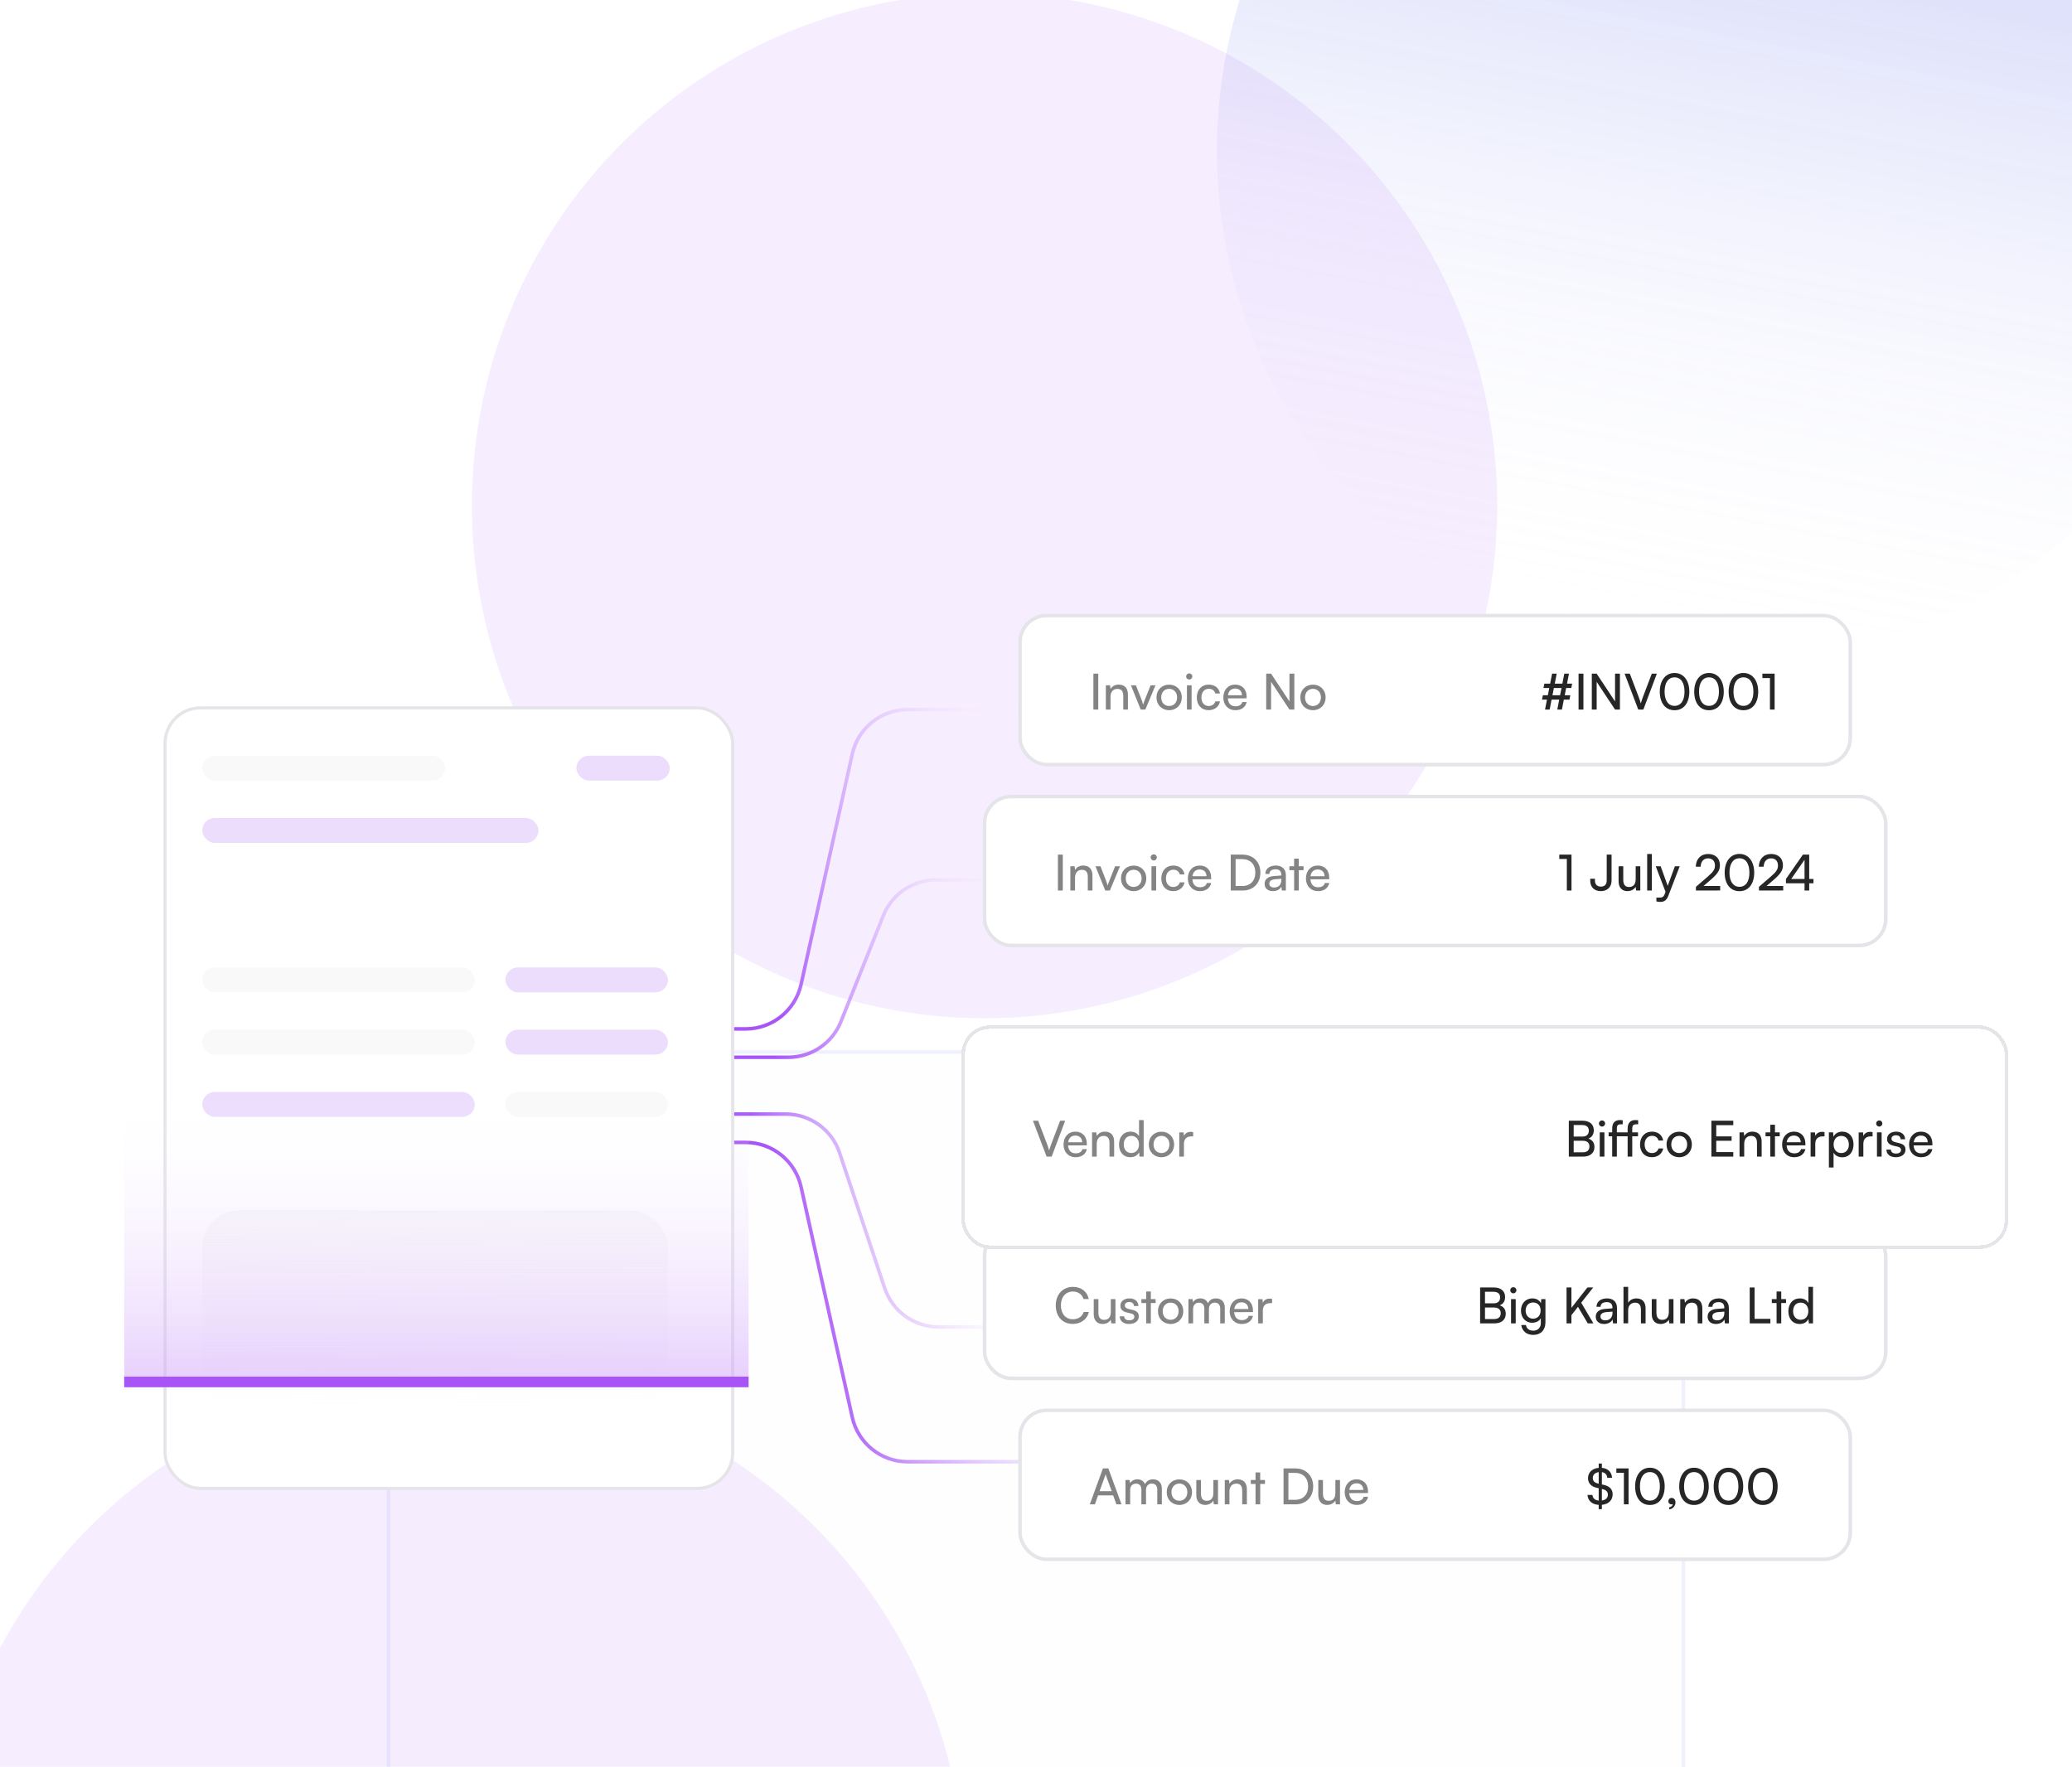 <svg width="584" height="498" viewBox="0 0 584 498" fill="none" xmlns="http://www.w3.org/2000/svg">
<g opacity="0.1" filter="url(#filter0_f_4494_13031)">
<circle cx="127.5" cy="532.5" r="144.5" fill="#A855F7"/>
</g>
<g opacity="0.2" filter="url(#filter1_f_4494_13031)">
<circle cx="487.5" cy="42.5" r="144.5" fill="url(#paint0_linear_4494_13031)"/>
</g>
<g opacity="0.1" filter="url(#filter2_f_4494_13031)">
<circle cx="277.5" cy="142.5" r="144.5" fill="#A855F7"/>
</g>
<rect opacity="0.1" x="109.5" y="296.5" width="365" height="400" rx="9.5" fill="#6270EA" fill-opacity="0.05" stroke="#6270EA"/>
<path d="M343 200H255.835C248.336 200 241.843 205.209 240.216 212.529L225.784 277.471C224.157 284.792 217.664 290 210.165 290H183" stroke="url(#paint1_linear_4494_13031)"/>
<path d="M333 248H263.833C257.29 248 251.407 251.983 248.977 258.058L237.023 287.942C234.593 294.017 228.71 298 222.167 298H183" stroke="url(#paint2_linear_4494_13031)"/>
<path d="M343 306H183" stroke="url(#paint3_linear_4494_13031)"/>
<path d="M313 374H264.532C257.645 374 251.531 369.593 249.353 363.06L236.647 324.94C234.469 318.407 228.355 314 221.468 314H183" stroke="url(#paint4_linear_4494_13031)"/>
<path d="M343 412H255.835C248.336 412 241.843 406.791 240.216 399.471L225.784 334.529C224.157 327.208 217.664 322 210.165 322H183" stroke="url(#paint5_linear_4494_13031)"/>
<g filter="url(#filter3_d_4494_13031)">
<rect x="43" y="196" width="160" height="220" rx="10" fill="white"/>
<rect x="43" y="196" width="160" height="220" rx="10" stroke="#E4E4E9" stroke-width="0.878"/>
</g>
<rect opacity="0.2" x="57" y="213" width="68.447" height="7.02" rx="3.51" fill="#E4E4E9"/>
<rect opacity="0.2" x="57" y="272.672" width="76.815" height="7.02" rx="3.51" fill="#E4E4E9"/>
<rect opacity="0.2" x="142.449" y="272.673" width="45.815" height="7.02" rx="3.51" fill="#A855F7"/>
<rect opacity="0.2" x="57" y="230.551" width="94.773" height="7.02" rx="3.51" fill="#A855F7"/>
<rect opacity="0.2" x="162.449" y="213" width="26.326" height="7.02" rx="3.51" fill="#A855F7"/>
<rect opacity="0.2" x="57" y="290.224" width="76.815" height="7.02" rx="3.51" fill="#E4E4E9"/>
<rect opacity="0.2" x="142.449" y="290.223" width="45.815" height="7.02" rx="3.51" fill="#A855F7"/>
<rect opacity="0.2" x="57" y="307.774" width="76.815" height="7.02" rx="3.51" fill="#A855F7"/>
<rect opacity="0.2" x="142.449" y="307.773" width="45.815" height="7.02" rx="3.51" fill="#E4E4E9"/>
<rect opacity="0.4" x="57" y="341.12" width="131.282" height="57.223" rx="10.53" fill="url(#paint6_linear_4494_13031)"/>
<rect x="35" y="388" width="176" height="3" fill="#A855F7"/>
<rect width="176" height="80" transform="matrix(1 0 0 -1 35 388)" fill="url(#paint7_linear_4494_13031)"/>
<rect x="287.5" y="397.5" width="234" height="42" rx="7.5" fill="white"/>
<rect x="287.5" y="397.5" width="234" height="42" rx="7.5" stroke="#E4E4E9"/>
<path d="M308.596 424H307.168L310.864 413.878H312.39L316.1 424H314.658L313.748 421.48H309.492L308.596 424ZM311.452 416.062L309.912 420.29H313.342L311.788 416.062C311.718 415.866 311.648 415.628 311.62 415.474C311.592 415.614 311.522 415.852 311.452 416.062ZM318.538 424H317.222V417.154H318.398L318.524 418.05C318.874 417.406 319.602 416.958 320.568 416.958C321.632 416.958 322.388 417.49 322.738 418.344C323.06 417.49 323.886 416.958 324.95 416.958C326.518 416.958 327.47 417.938 327.47 419.52V424H326.182V419.842C326.182 418.764 325.58 418.148 324.656 418.148C323.662 418.148 323.004 418.848 323.004 419.94V424H321.702V419.828C321.702 418.75 321.114 418.162 320.19 418.162C319.196 418.162 318.538 418.848 318.538 419.94V424ZM328.846 420.57C328.846 418.456 330.358 416.972 332.416 416.972C334.46 416.972 335.972 418.456 335.972 420.57C335.972 422.684 334.46 424.168 332.416 424.168C330.358 424.168 328.846 422.684 328.846 420.57ZM330.176 420.57C330.176 421.998 331.086 422.992 332.416 422.992C333.732 422.992 334.656 421.998 334.656 420.57C334.656 419.142 333.732 418.148 332.416 418.148C331.086 418.148 330.176 419.142 330.176 420.57ZM341.997 417.154H343.299V424H342.123L341.983 422.964C341.591 423.678 340.681 424.168 339.673 424.168C338.077 424.168 337.181 423.09 337.181 421.41V417.154H338.497V420.976C338.497 422.446 339.127 423.006 340.135 423.006C341.339 423.006 341.997 422.236 341.997 420.766V417.154ZM346.524 424H345.208V417.154H346.398L346.538 418.204C346.972 417.42 347.84 416.958 348.806 416.958C350.612 416.958 351.438 418.064 351.438 419.814V424H350.122V420.108C350.122 418.722 349.478 418.162 348.47 418.162C347.238 418.162 346.524 419.044 346.524 420.374V424ZM355.193 424H353.877V418.26H352.533V417.154H353.877V415.012H355.193V417.154H356.537V418.26H355.193V424ZM365.116 424H361.77V413.878H365.06C368.084 413.878 370.128 415.922 370.128 418.946C370.128 421.956 368.112 424 365.116 424ZM364.962 415.138H363.142V422.726H365.018C367.272 422.726 368.7 421.27 368.7 418.946C368.7 416.594 367.272 415.138 364.962 415.138ZM376.381 417.154H377.683V424H376.507L376.367 422.964C375.975 423.678 375.065 424.168 374.057 424.168C372.461 424.168 371.565 423.09 371.565 421.41V417.154H372.881V420.976C372.881 422.446 373.511 423.006 374.519 423.006C375.723 423.006 376.381 422.236 376.381 420.766V417.154ZM382.41 424.168C380.394 424.168 379.008 422.712 379.008 420.584C379.008 418.442 380.366 416.958 382.354 416.958C384.3 416.958 385.574 418.302 385.574 420.332V420.822L380.282 420.836C380.38 422.278 381.136 423.076 382.438 423.076C383.46 423.076 384.132 422.656 384.356 421.872H385.588C385.252 423.342 384.104 424.168 382.41 424.168ZM382.354 418.064C381.206 418.064 380.478 418.75 380.31 419.954H384.258C384.258 418.82 383.516 418.064 382.354 418.064Z" fill="#848484"/>
<path d="M450.598 425.358V424.154C448.75 424.042 447.532 422.992 447.448 421.354H448.848C448.876 422.25 449.534 422.838 450.598 422.95V419.464L450.094 419.352C448.442 418.974 447.588 418.05 447.588 416.608C447.588 415.012 448.778 413.878 450.598 413.724V412.506H451.494V413.71C453.188 413.864 454.266 414.9 454.364 416.524H453.006C452.95 415.628 452.404 415.054 451.494 414.928V418.4L452.04 418.526C453.72 418.904 454.532 419.786 454.532 421.186C454.532 422.852 453.342 423.972 451.494 424.14V425.358H450.598ZM450.374 418.134L450.598 418.19V414.928C449.562 415.068 448.932 415.67 448.932 416.566C448.932 417.378 449.394 417.896 450.374 418.134ZM451.76 419.744L451.494 419.688V422.922C452.544 422.782 453.188 422.18 453.188 421.298C453.188 420.486 452.726 419.968 451.76 419.744ZM457.698 415.11H455.57V413.878H459.014V424H457.698V415.11ZM460.866 418.946C460.866 415.81 462.49 413.682 465.038 413.682C467.572 413.682 469.196 415.81 469.196 418.946C469.196 422.096 467.642 424.182 465.038 424.182C462.42 424.182 460.866 422.096 460.866 418.946ZM462.224 418.946C462.224 421.438 463.26 422.95 465.038 422.95C466.816 422.95 467.838 421.438 467.838 418.946C467.838 416.426 466.816 414.914 465.038 414.914C463.26 414.914 462.224 416.426 462.224 418.946ZM472.239 423.454C472.239 424.462 471.483 425.302 470.489 425.428V424.84C471.062 424.742 471.469 424.364 471.469 423.93C471.37 423.986 471.259 424.014 471.091 424.014C470.629 424.014 470.236 423.678 470.236 423.16C470.236 422.6 470.615 422.194 471.175 422.194C471.763 422.194 472.239 422.684 472.239 423.454ZM473.293 418.946C473.293 415.81 474.917 413.682 477.465 413.682C479.999 413.682 481.623 415.81 481.623 418.946C481.623 422.096 480.069 424.182 477.465 424.182C474.847 424.182 473.293 422.096 473.293 418.946ZM474.651 418.946C474.651 421.438 475.687 422.95 477.465 422.95C479.243 422.95 480.265 421.438 480.265 418.946C480.265 416.426 479.243 414.914 477.465 414.914C475.687 414.914 474.651 416.426 474.651 418.946ZM483 418.946C483 415.81 484.624 413.682 487.172 413.682C489.706 413.682 491.33 415.81 491.33 418.946C491.33 422.096 489.776 424.182 487.172 424.182C484.554 424.182 483 422.096 483 418.946ZM484.358 418.946C484.358 421.438 485.394 422.95 487.172 422.95C488.95 422.95 489.972 421.438 489.972 418.946C489.972 416.426 488.95 414.914 487.172 414.914C485.394 414.914 484.358 416.426 484.358 418.946ZM492.707 418.946C492.707 415.81 494.331 413.682 496.879 413.682C499.413 413.682 501.037 415.81 501.037 418.946C501.037 422.096 499.483 424.182 496.879 424.182C494.261 424.182 492.707 422.096 492.707 418.946ZM494.065 418.946C494.065 421.438 495.101 422.95 496.879 422.95C498.657 422.95 499.679 421.438 499.679 418.946C499.679 416.426 498.657 414.914 496.879 414.914C495.101 414.914 494.065 416.426 494.065 418.946Z" fill="#262626"/>
<rect x="277.5" y="346.5" width="254" height="42" rx="7.5" fill="white"/>
<rect x="277.5" y="346.5" width="254" height="42" rx="7.5" stroke="#E4E4E9"/>
<path d="M302.376 373.154C299.492 373.154 297.574 371.082 297.574 367.946C297.574 364.824 299.548 362.71 302.446 362.71C304.728 362.71 306.478 364.068 306.856 366.14H305.386C305.008 364.824 303.874 364.026 302.404 364.026C300.36 364.026 299.016 365.566 299.016 367.932C299.016 370.298 300.36 371.838 302.404 371.838C303.888 371.838 305.064 371.04 305.442 369.794H306.898C306.464 371.81 304.658 373.154 302.376 373.154ZM313.088 366.154H314.39V373H313.214L313.074 371.964C312.682 372.678 311.772 373.168 310.764 373.168C309.168 373.168 308.272 372.09 308.272 370.41V366.154H309.588V369.976C309.588 371.446 310.218 372.006 311.226 372.006C312.43 372.006 313.088 371.236 313.088 369.766V366.154ZM315.603 371.012H316.863C316.863 371.712 317.395 372.132 318.263 372.132C319.187 372.132 319.719 371.754 319.719 371.124C319.719 370.662 319.495 370.382 318.781 370.2L317.577 369.92C316.359 369.626 315.785 369.024 315.785 368.016C315.785 366.756 316.849 365.958 318.361 365.958C319.859 365.958 320.839 366.798 320.867 368.1H319.607C319.579 367.414 319.117 366.98 318.319 366.98C317.493 366.98 317.031 367.344 317.031 367.974C317.031 368.436 317.367 368.744 318.039 368.912L319.243 369.206C320.405 369.486 320.979 370.018 320.979 371.04C320.979 372.342 319.859 373.168 318.235 373.168C316.625 373.168 315.603 372.314 315.603 371.012ZM324.37 373H323.054V367.26H321.71V366.154H323.054V364.012H324.37V366.154H325.714V367.26H324.37V373ZM326.379 369.57C326.379 367.456 327.891 365.972 329.949 365.972C331.993 365.972 333.505 367.456 333.505 369.57C333.505 371.684 331.993 373.168 329.949 373.168C327.891 373.168 326.379 371.684 326.379 369.57ZM327.709 369.57C327.709 370.998 328.619 371.992 329.949 371.992C331.265 371.992 332.189 370.998 332.189 369.57C332.189 368.142 331.265 367.148 329.949 367.148C328.619 367.148 327.709 368.142 327.709 369.57ZM336.278 373H334.962V366.154H336.138L336.264 367.05C336.614 366.406 337.342 365.958 338.308 365.958C339.372 365.958 340.128 366.49 340.478 367.344C340.8 366.49 341.626 365.958 342.69 365.958C344.258 365.958 345.21 366.938 345.21 368.52V373H343.922V368.842C343.922 367.764 343.32 367.148 342.396 367.148C341.402 367.148 340.744 367.848 340.744 368.94V373H339.442V368.828C339.442 367.75 338.854 367.162 337.93 367.162C336.936 367.162 336.278 367.848 336.278 368.94V373ZM349.988 373.168C347.972 373.168 346.586 371.712 346.586 369.584C346.586 367.442 347.944 365.958 349.932 365.958C351.878 365.958 353.152 367.302 353.152 369.332V369.822L347.86 369.836C347.958 371.278 348.714 372.076 350.016 372.076C351.038 372.076 351.71 371.656 351.934 370.872H353.166C352.83 372.342 351.682 373.168 349.988 373.168ZM349.932 367.064C348.784 367.064 348.056 367.75 347.888 368.954H351.836C351.836 367.82 351.094 367.064 349.932 367.064ZM358.542 366.098V367.302H357.954C356.708 367.302 355.938 368.058 355.938 369.374V373H354.622V366.168H355.854L355.938 367.204C356.218 366.49 356.904 366.014 357.842 366.014C358.08 366.014 358.276 366.042 358.542 366.098Z" fill="#848484"/>
<path d="M417.176 373V362.878H421.04C423.014 362.878 424.218 363.886 424.218 365.552C424.218 366.714 423.714 367.498 422.706 367.918C423.826 368.282 424.4 369.094 424.4 370.298C424.4 371.978 423.182 373 421.18 373H417.176ZM420.956 364.096H418.548V367.344H421.04C422.174 367.344 422.818 366.728 422.818 365.678C422.818 364.67 422.146 364.096 420.956 364.096ZM421.152 368.534H418.548V371.782H421.152C422.328 371.782 422.986 371.18 422.986 370.13C422.986 369.122 422.314 368.534 421.152 368.534ZM426.537 364.53C426.061 364.53 425.669 364.138 425.669 363.662C425.669 363.172 426.061 362.794 426.537 362.794C427.013 362.794 427.405 363.172 427.405 363.662C427.405 364.138 427.013 364.53 426.537 364.53ZM425.893 373V366.154H427.209V373H425.893ZM428.686 369.402C428.686 367.47 429.932 365.958 431.92 365.958C433.026 365.958 433.88 366.462 434.314 367.316L434.412 366.154H435.588V372.72C435.588 374.876 434.258 376.248 432.158 376.248C430.296 376.248 429.022 375.198 428.77 373.462H430.086C430.254 374.47 431.01 375.058 432.158 375.058C433.446 375.058 434.286 374.218 434.286 372.916V371.544C433.838 372.342 432.942 372.818 431.864 372.818C429.918 372.818 428.686 371.32 428.686 369.402ZM430.002 369.374C430.002 370.662 430.8 371.67 432.088 371.67C433.418 371.67 434.23 370.718 434.23 369.374C434.23 368.058 433.446 367.106 432.102 367.106C430.786 367.106 430.002 368.114 430.002 369.374ZM442.911 362.878V368.618L447.419 362.878H449.057L445.669 367.176L449.113 373H447.517L444.759 368.338L442.911 370.676V373H441.539V362.878H442.911ZM452.108 373.168C450.638 373.168 449.77 372.342 449.77 371.096C449.77 369.836 450.708 369.052 452.318 368.926L454.474 368.758V368.562C454.474 367.414 453.788 367.008 452.864 367.008C451.758 367.008 451.128 367.498 451.128 368.324H449.98C449.98 366.896 451.156 365.958 452.92 365.958C454.614 365.958 455.762 366.854 455.762 368.702V373H454.642L454.502 371.894C454.152 372.678 453.214 373.168 452.108 373.168ZM452.486 372.146C453.732 372.146 454.488 371.334 454.488 370.046V369.682L452.738 369.822C451.576 369.934 451.1 370.382 451.1 371.054C451.1 371.782 451.632 372.146 452.486 372.146ZM458.901 372.986H457.585V362.696H458.901V367.204C459.335 366.462 460.161 365.958 461.225 365.958C462.975 365.958 463.815 367.064 463.815 368.814V373H462.499V369.108C462.499 367.722 461.841 367.162 460.861 367.162C459.587 367.162 458.901 368.086 458.901 369.262V372.986ZM470.37 366.154H471.672V373H470.496L470.356 371.964C469.964 372.678 469.054 373.168 468.046 373.168C466.45 373.168 465.554 372.09 465.554 370.41V366.154H466.87V369.976C466.87 371.446 467.5 372.006 468.508 372.006C469.712 372.006 470.37 371.236 470.37 369.766V366.154ZM474.897 373H473.581V366.154H474.771L474.911 367.204C475.345 366.42 476.213 365.958 477.179 365.958C478.985 365.958 479.811 367.064 479.811 368.814V373H478.495V369.108C478.495 367.722 477.851 367.162 476.843 367.162C475.611 367.162 474.897 368.044 474.897 369.374V373ZM483.636 373.168C482.166 373.168 481.298 372.342 481.298 371.096C481.298 369.836 482.236 369.052 483.846 368.926L486.002 368.758V368.562C486.002 367.414 485.316 367.008 484.392 367.008C483.286 367.008 482.656 367.498 482.656 368.324H481.508C481.508 366.896 482.684 365.958 484.448 365.958C486.142 365.958 487.29 366.854 487.29 368.702V373H486.17L486.03 371.894C485.68 372.678 484.742 373.168 483.636 373.168ZM484.014 372.146C485.26 372.146 486.016 371.334 486.016 370.046V369.682L484.266 369.822C483.104 369.934 482.628 370.382 482.628 371.054C482.628 371.782 483.16 372.146 484.014 372.146ZM494.536 362.878V371.726H498.988V373H493.164V362.878H494.536ZM502.05 373H500.734V367.26H499.39V366.154H500.734V364.012H502.05V366.154H503.394V367.26H502.05V373ZM507.251 373.168C505.263 373.168 504.059 371.684 504.059 369.598C504.059 367.498 505.277 365.958 507.307 365.958C508.357 365.958 509.239 366.42 509.701 367.26V362.696H511.003V373H509.827L509.715 371.754C509.267 372.692 508.343 373.168 507.251 373.168ZM507.517 371.978C508.861 371.978 509.687 370.984 509.687 369.556C509.687 368.156 508.861 367.148 507.517 367.148C506.173 367.148 505.389 368.156 505.389 369.556C505.389 370.97 506.173 371.978 507.517 371.978Z" fill="#262626"/>
<g filter="url(#filter4_d_4494_13031)">
<rect x="257" y="275" width="295" height="63" rx="8" fill="white" shape-rendering="crispEdges"/>
<rect x="257.5" y="275.5" width="294" height="62" rx="7.5" stroke="#E4E4E9" shape-rendering="crispEdges"/>
<path d="M280.99 312L277.14 301.878H278.61L281.074 308.346C281.298 308.92 281.494 309.494 281.704 310.25C281.942 309.452 282.18 308.78 282.348 308.332L284.798 301.878H286.226L282.418 312H280.99ZM289.164 312.168C287.148 312.168 285.762 310.712 285.762 308.584C285.762 306.442 287.12 304.958 289.108 304.958C291.054 304.958 292.328 306.302 292.328 308.332V308.822L287.036 308.836C287.134 310.278 287.89 311.076 289.192 311.076C290.214 311.076 290.886 310.656 291.11 309.872H292.342C292.006 311.342 290.858 312.168 289.164 312.168ZM289.108 306.064C287.96 306.064 287.232 306.75 287.064 307.954H291.012C291.012 306.82 290.27 306.064 289.108 306.064ZM295.114 312H293.798V305.154H294.988L295.128 306.204C295.562 305.42 296.43 304.958 297.396 304.958C299.202 304.958 300.028 306.064 300.028 307.814V312H298.712V308.108C298.712 306.722 298.068 306.162 297.06 306.162C295.828 306.162 295.114 307.044 295.114 308.374V312ZM304.594 312.168C302.606 312.168 301.402 310.684 301.402 308.598C301.402 306.498 302.62 304.958 304.65 304.958C305.7 304.958 306.582 305.42 307.044 306.26V301.696H308.346V312H307.17L307.058 310.754C306.61 311.692 305.686 312.168 304.594 312.168ZM304.86 310.978C306.204 310.978 307.03 309.984 307.03 308.556C307.03 307.156 306.204 306.148 304.86 306.148C303.516 306.148 302.732 307.156 302.732 308.556C302.732 309.97 303.516 310.978 304.86 310.978ZM309.797 308.57C309.797 306.456 311.309 304.972 313.367 304.972C315.411 304.972 316.923 306.456 316.923 308.57C316.923 310.684 315.411 312.168 313.367 312.168C311.309 312.168 309.797 310.684 309.797 308.57ZM311.127 308.57C311.127 309.998 312.037 310.992 313.367 310.992C314.683 310.992 315.607 309.998 315.607 308.57C315.607 307.142 314.683 306.148 313.367 306.148C312.037 306.148 311.127 307.142 311.127 308.57ZM322.3 305.098V306.302H321.712C320.466 306.302 319.696 307.058 319.696 308.374V312H318.38V305.168H319.612L319.696 306.204C319.976 305.49 320.662 305.014 321.6 305.014C321.838 305.014 322.034 305.042 322.3 305.098Z" fill="#848484"/>
<path d="M428.176 312V301.878H432.04C434.014 301.878 435.218 302.886 435.218 304.552C435.218 305.714 434.714 306.498 433.706 306.918C434.826 307.282 435.4 308.094 435.4 309.298C435.4 310.978 434.182 312 432.18 312H428.176ZM431.956 303.096H429.548V306.344H432.04C433.174 306.344 433.818 305.728 433.818 304.678C433.818 303.67 433.146 303.096 431.956 303.096ZM432.152 307.534H429.548V310.782H432.152C433.328 310.782 433.986 310.18 433.986 309.13C433.986 308.122 433.314 307.534 432.152 307.534ZM437.537 303.53C437.061 303.53 436.669 303.138 436.669 302.662C436.669 302.172 437.061 301.794 437.537 301.794C438.013 301.794 438.405 302.172 438.405 302.662C438.405 303.138 438.013 303.53 437.537 303.53ZM436.893 312V305.154H438.209V312H436.893ZM439.392 305.154H440.4V304.062C440.4 302.382 441.31 301.696 442.57 301.696C442.822 301.696 443.116 301.71 443.368 301.752V302.886H442.78C441.926 302.886 441.716 303.32 441.716 304.062V305.154H444.754V304.062C444.754 302.382 445.664 301.696 446.91 301.696C447.162 301.696 447.47 301.71 447.722 301.752V302.886H447.134C446.28 302.886 446.056 303.32 446.056 304.062V305.154H447.68V306.26H446.056V312H444.754V306.26H441.716V312H440.4V306.26H439.392V305.154ZM448.244 308.584C448.244 306.442 449.602 304.958 451.604 304.958C453.326 304.958 454.53 305.938 454.768 307.464H453.452C453.228 306.596 452.528 306.134 451.646 306.134C450.4 306.134 449.546 307.086 449.546 308.57C449.546 310.04 450.344 310.992 451.59 310.992C452.528 310.992 453.228 310.502 453.466 309.69H454.782C454.516 311.174 453.242 312.168 451.59 312.168C449.574 312.168 448.244 310.74 448.244 308.584ZM455.723 308.57C455.723 306.456 457.235 304.972 459.293 304.972C461.337 304.972 462.849 306.456 462.849 308.57C462.849 310.684 461.337 312.168 459.293 312.168C457.235 312.168 455.723 310.684 455.723 308.57ZM457.053 308.57C457.053 309.998 457.963 310.992 459.293 310.992C460.609 310.992 461.533 309.998 461.533 308.57C461.533 307.142 460.609 306.148 459.293 306.148C457.963 306.148 457.053 307.142 457.053 308.57ZM474.532 312H468.358V301.878H474.532V303.138H469.73V306.302H474.056V307.52H469.73V310.726H474.532V312ZM477.612 312H476.296V305.154H477.486L477.626 306.204C478.06 305.42 478.928 304.958 479.894 304.958C481.7 304.958 482.526 306.064 482.526 307.814V312H481.21V308.108C481.21 306.722 480.566 306.162 479.558 306.162C478.326 306.162 477.612 307.044 477.612 308.374V312ZM486.28 312H484.964V306.26H483.62V305.154H484.964V303.012H486.28V305.154H487.624V306.26H486.28V312ZM491.691 312.168C489.675 312.168 488.289 310.712 488.289 308.584C488.289 306.442 489.647 304.958 491.635 304.958C493.581 304.958 494.855 306.302 494.855 308.332V308.822L489.563 308.836C489.661 310.278 490.417 311.076 491.719 311.076C492.741 311.076 493.413 310.656 493.637 309.872H494.869C494.533 311.342 493.385 312.168 491.691 312.168ZM491.635 306.064C490.487 306.064 489.759 306.75 489.591 307.954H493.539C493.539 306.82 492.797 306.064 491.635 306.064ZM500.245 305.098V306.302H499.657C498.411 306.302 497.641 307.058 497.641 308.374V312H496.325V305.168H497.557L497.641 306.204C497.921 305.49 498.607 305.014 499.545 305.014C499.783 305.014 499.979 305.042 500.245 305.098ZM501.479 315.066V305.154H502.669L502.767 306.386C503.229 305.448 504.153 304.958 505.245 304.958C507.205 304.958 508.423 306.428 508.423 308.528C508.423 310.614 507.275 312.182 505.245 312.182C504.153 312.182 503.243 311.72 502.795 310.88V315.066H501.479ZM502.809 308.584C502.809 309.984 503.621 310.992 504.965 310.992C506.309 310.992 507.107 309.984 507.107 308.584C507.107 307.17 506.309 306.162 504.965 306.162C503.621 306.162 502.809 307.156 502.809 308.584ZM513.794 305.098V306.302H513.206C511.96 306.302 511.19 307.058 511.19 308.374V312H509.874V305.168H511.106L511.19 306.204C511.47 305.49 512.156 305.014 513.094 305.014C513.332 305.014 513.528 305.042 513.794 305.098ZM515.672 303.53C515.196 303.53 514.804 303.138 514.804 302.662C514.804 302.172 515.196 301.794 515.672 301.794C516.148 301.794 516.54 302.172 516.54 302.662C516.54 303.138 516.148 303.53 515.672 303.53ZM515.028 312V305.154H516.344V312H515.028ZM517.695 310.012H518.955C518.955 310.712 519.487 311.132 520.355 311.132C521.279 311.132 521.811 310.754 521.811 310.124C521.811 309.662 521.587 309.382 520.873 309.2L519.669 308.92C518.451 308.626 517.877 308.024 517.877 307.016C517.877 305.756 518.941 304.958 520.453 304.958C521.951 304.958 522.931 305.798 522.959 307.1H521.699C521.671 306.414 521.209 305.98 520.411 305.98C519.585 305.98 519.123 306.344 519.123 306.974C519.123 307.436 519.459 307.744 520.131 307.912L521.335 308.206C522.497 308.486 523.071 309.018 523.071 310.04C523.071 311.342 521.951 312.168 520.327 312.168C518.717 312.168 517.695 311.314 517.695 310.012ZM527.484 312.168C525.468 312.168 524.082 310.712 524.082 308.584C524.082 306.442 525.44 304.958 527.428 304.958C529.374 304.958 530.648 306.302 530.648 308.332V308.822L525.356 308.836C525.454 310.278 526.21 311.076 527.512 311.076C528.534 311.076 529.206 310.656 529.43 309.872H530.662C530.326 311.342 529.178 312.168 527.484 312.168ZM527.428 306.064C526.28 306.064 525.552 306.75 525.384 307.954H529.332C529.332 306.82 528.59 306.064 527.428 306.064Z" fill="#262626"/>
</g>
<rect x="277.5" y="224.5" width="254" height="42" rx="7.5" fill="white"/>
<rect x="277.5" y="224.5" width="254" height="42" rx="7.5" stroke="#E4E4E9"/>
<path d="M299.548 240.878V251H298.176V240.878H299.548ZM303 251H301.684V244.154H302.874L303.014 245.204C303.448 244.42 304.316 243.958 305.282 243.958C307.088 243.958 307.914 245.064 307.914 246.814V251H306.598V247.108C306.598 245.722 305.954 245.162 304.946 245.162C303.714 245.162 303 246.044 303 247.374V251ZM311.518 251L308.76 244.154H310.16L311.658 247.976C311.896 248.62 312.092 249.194 312.204 249.614C312.316 249.166 312.54 248.578 312.778 247.976L314.304 244.154H315.676L312.82 251H311.518ZM315.961 247.57C315.961 245.456 317.473 243.972 319.531 243.972C321.575 243.972 323.087 245.456 323.087 247.57C323.087 249.684 321.575 251.168 319.531 251.168C317.473 251.168 315.961 249.684 315.961 247.57ZM317.291 247.57C317.291 248.998 318.201 249.992 319.531 249.992C320.847 249.992 321.771 248.998 321.771 247.57C321.771 246.142 320.847 245.148 319.531 245.148C318.201 245.148 317.291 246.142 317.291 247.57ZM325.188 242.53C324.712 242.53 324.32 242.138 324.32 241.662C324.32 241.172 324.712 240.794 325.188 240.794C325.664 240.794 326.056 241.172 326.056 241.662C326.056 242.138 325.664 242.53 325.188 242.53ZM324.544 251V244.154H325.86V251H324.544ZM327.322 247.584C327.322 245.442 328.68 243.958 330.682 243.958C332.404 243.958 333.608 244.938 333.846 246.464H332.53C332.306 245.596 331.606 245.134 330.724 245.134C329.478 245.134 328.624 246.086 328.624 247.57C328.624 249.04 329.422 249.992 330.668 249.992C331.606 249.992 332.306 249.502 332.544 248.69H333.86C333.594 250.174 332.32 251.168 330.668 251.168C328.652 251.168 327.322 249.74 327.322 247.584ZM338.203 251.168C336.187 251.168 334.801 249.712 334.801 247.584C334.801 245.442 336.159 243.958 338.147 243.958C340.093 243.958 341.367 245.302 341.367 247.332V247.822L336.075 247.836C336.173 249.278 336.929 250.076 338.231 250.076C339.253 250.076 339.925 249.656 340.149 248.872H341.381C341.045 250.342 339.897 251.168 338.203 251.168ZM338.147 245.064C336.999 245.064 336.271 245.75 336.103 246.954H340.051C340.051 245.82 339.309 245.064 338.147 245.064ZM350.235 251H346.889V240.878H350.179C353.203 240.878 355.247 242.922 355.247 245.946C355.247 248.956 353.231 251 350.235 251ZM350.081 242.138H348.261V249.726H350.137C352.391 249.726 353.819 248.27 353.819 245.946C353.819 243.594 352.391 242.138 350.081 242.138ZM358.77 251.168C357.3 251.168 356.432 250.342 356.432 249.096C356.432 247.836 357.37 247.052 358.98 246.926L361.136 246.758V246.562C361.136 245.414 360.45 245.008 359.526 245.008C358.42 245.008 357.79 245.498 357.79 246.324H356.642C356.642 244.896 357.818 243.958 359.582 243.958C361.276 243.958 362.424 244.854 362.424 246.702V251H361.304L361.164 249.894C360.814 250.678 359.876 251.168 358.77 251.168ZM359.148 250.146C360.394 250.146 361.15 249.334 361.15 248.046V247.682L359.4 247.822C358.238 247.934 357.762 248.382 357.762 249.054C357.762 249.782 358.294 250.146 359.148 250.146ZM366.07 251H364.754V245.26H363.41V244.154H364.754V242.012H366.07V244.154H367.414V245.26H366.07V251ZM371.48 251.168C369.464 251.168 368.078 249.712 368.078 247.584C368.078 245.442 369.436 243.958 371.424 243.958C373.37 243.958 374.644 245.302 374.644 247.332V247.822L369.352 247.836C369.45 249.278 370.206 250.076 371.508 250.076C372.53 250.076 373.202 249.656 373.426 248.872H374.658C374.322 250.342 373.174 251.168 371.48 251.168ZM371.424 245.064C370.276 245.064 369.548 245.75 369.38 246.954H373.328C373.328 245.82 372.586 245.064 371.424 245.064Z" fill="#848484"/>
<path d="M441.618 242.11H439.49V240.878H442.934V251H441.618V242.11ZM448.208 248.186V247.682H449.538V248.186C449.538 249.18 450.084 249.894 451.204 249.894C452.352 249.894 452.856 249.194 452.856 248.144V240.878H454.228V248.2C454.228 250.02 453.01 251.168 451.204 251.168C449.272 251.168 448.208 249.936 448.208 248.186ZM461.022 244.154H462.324V251H461.148L461.008 249.964C460.616 250.678 459.706 251.168 458.698 251.168C457.102 251.168 456.206 250.09 456.206 248.41V244.154H457.522V247.976C457.522 249.446 458.152 250.006 459.16 250.006C460.364 250.006 461.022 249.236 461.022 247.766V244.154ZM465.577 251H464.261V240.696H465.577V251ZM466.857 254.066V252.988H467.739C468.369 252.988 468.873 252.89 469.195 252.022L469.433 251.364L466.675 244.154H468.061L470.049 249.67L472.079 244.154H473.437L470.203 252.54C469.741 253.716 469.055 254.206 468.005 254.206C467.571 254.206 467.207 254.15 466.857 254.066ZM484.839 250.986L478.007 251V249.95L481.269 247.136C482.907 245.722 483.369 245.036 483.369 243.958C483.369 242.684 482.641 241.928 481.423 241.928C480.177 241.928 479.365 242.838 479.337 244.28H477.965C478.007 242.11 479.379 240.696 481.437 240.696C483.467 240.696 484.769 241.928 484.769 243.874C484.769 245.316 484.055 246.338 482.263 247.892L480.163 249.712H484.839V250.986ZM486.102 245.946C486.102 242.81 487.726 240.682 490.274 240.682C492.808 240.682 494.432 242.81 494.432 245.946C494.432 249.096 492.878 251.182 490.274 251.182C487.656 251.182 486.102 249.096 486.102 245.946ZM487.46 245.946C487.46 248.438 488.496 249.95 490.274 249.95C492.052 249.95 493.074 248.438 493.074 245.946C493.074 243.426 492.052 241.914 490.274 241.914C488.496 241.914 487.46 243.426 487.46 245.946ZM502.599 250.986L495.767 251V249.95L499.029 247.136C500.667 245.722 501.129 245.036 501.129 243.958C501.129 242.684 500.401 241.928 499.183 241.928C497.937 241.928 497.125 242.838 497.097 244.28H495.725C495.767 242.11 497.139 240.696 499.197 240.696C501.227 240.696 502.529 241.928 502.529 243.874C502.529 245.316 501.815 246.338 500.023 247.892L497.923 249.712H502.599V250.986ZM511.134 248.956H509.93V251H508.614V248.956H503.378V247.738L508.152 240.878H509.93V247.738H511.134V248.956ZM504.862 247.738H508.614V242.334L504.862 247.738Z" fill="#262626"/>
<rect x="287.5" y="173.5" width="234" height="42" rx="7.5" fill="white"/>
<rect x="287.5" y="173.5" width="234" height="42" rx="7.5" stroke="#E4E4E9"/>
<path d="M309.548 189.878V200H308.176V189.878H309.548ZM313 200H311.684V193.154H312.874L313.014 194.204C313.448 193.42 314.316 192.958 315.282 192.958C317.088 192.958 317.914 194.064 317.914 195.814V200H316.598V196.108C316.598 194.722 315.954 194.162 314.946 194.162C313.714 194.162 313 195.044 313 196.374V200ZM321.518 200L318.76 193.154H320.16L321.658 196.976C321.896 197.62 322.092 198.194 322.204 198.614C322.316 198.166 322.54 197.578 322.778 196.976L324.304 193.154H325.676L322.82 200H321.518ZM325.961 196.57C325.961 194.456 327.473 192.972 329.531 192.972C331.575 192.972 333.087 194.456 333.087 196.57C333.087 198.684 331.575 200.168 329.531 200.168C327.473 200.168 325.961 198.684 325.961 196.57ZM327.291 196.57C327.291 197.998 328.201 198.992 329.531 198.992C330.847 198.992 331.771 197.998 331.771 196.57C331.771 195.142 330.847 194.148 329.531 194.148C328.201 194.148 327.291 195.142 327.291 196.57ZM335.188 191.53C334.712 191.53 334.32 191.138 334.32 190.662C334.32 190.172 334.712 189.794 335.188 189.794C335.664 189.794 336.056 190.172 336.056 190.662C336.056 191.138 335.664 191.53 335.188 191.53ZM334.544 200V193.154H335.86V200H334.544ZM337.322 196.584C337.322 194.442 338.68 192.958 340.682 192.958C342.404 192.958 343.608 193.938 343.846 195.464H342.53C342.306 194.596 341.606 194.134 340.724 194.134C339.478 194.134 338.624 195.086 338.624 196.57C338.624 198.04 339.422 198.992 340.668 198.992C341.606 198.992 342.306 198.502 342.544 197.69H343.86C343.594 199.174 342.32 200.168 340.668 200.168C338.652 200.168 337.322 198.74 337.322 196.584ZM348.203 200.168C346.187 200.168 344.801 198.712 344.801 196.584C344.801 194.442 346.159 192.958 348.147 192.958C350.093 192.958 351.367 194.302 351.367 196.332V196.822L346.075 196.836C346.173 198.278 346.929 199.076 348.231 199.076C349.253 199.076 349.925 198.656 350.149 197.872H351.381C351.045 199.342 349.897 200.168 348.203 200.168ZM348.147 194.064C346.999 194.064 346.271 194.75 346.103 195.954H350.051C350.051 194.82 349.309 194.064 348.147 194.064ZM358.261 200H356.889V189.878H358.261L363.441 197.704V189.878H364.813V200H363.441L358.261 192.174V200ZM366.498 196.57C366.498 194.456 368.01 192.972 370.068 192.972C372.112 192.972 373.624 194.456 373.624 196.57C373.624 198.684 372.112 200.168 370.068 200.168C368.01 200.168 366.498 198.684 366.498 196.57ZM367.828 196.57C367.828 197.998 368.738 198.992 370.068 198.992C371.384 198.992 372.308 197.998 372.308 196.57C372.308 195.142 371.384 194.148 370.068 194.148C368.738 194.148 367.828 195.142 367.828 196.57Z" fill="#848484"/>
<path d="M434.868 195.954H436.268L436.66 193.924H435.036L435.288 192.692H436.912L437.458 189.878H438.76L438.214 192.692H440.356L440.902 189.878H442.218L441.672 192.692H443.114L442.876 193.924H441.42L441.028 195.954H442.596L442.358 197.186H440.776L440.23 200H438.928L439.474 197.186H437.318L436.772 200H435.47L436.016 197.186H434.616L434.868 195.954ZM437.57 195.954H439.712L440.118 193.924H437.962L437.57 195.954ZM446.296 189.878V200H444.924V189.878H446.296ZM450.028 200H448.656V189.878H450.028L455.208 197.704V189.878H456.58V200H455.208L450.028 192.174V200ZM461.752 200L457.902 189.878H459.372L461.836 196.346C462.06 196.92 462.256 197.494 462.466 198.25C462.704 197.452 462.942 196.78 463.11 196.332L465.56 189.878H466.988L463.18 200H461.752ZM467.813 194.946C467.813 191.81 469.437 189.682 471.985 189.682C474.519 189.682 476.143 191.81 476.143 194.946C476.143 198.096 474.589 200.182 471.985 200.182C469.367 200.182 467.813 198.096 467.813 194.946ZM469.171 194.946C469.171 197.438 470.207 198.95 471.985 198.95C473.763 198.95 474.785 197.438 474.785 194.946C474.785 192.426 473.763 190.914 471.985 190.914C470.207 190.914 469.171 192.426 469.171 194.946ZM477.52 194.946C477.52 191.81 479.144 189.682 481.692 189.682C484.226 189.682 485.85 191.81 485.85 194.946C485.85 198.096 484.296 200.182 481.692 200.182C479.074 200.182 477.52 198.096 477.52 194.946ZM478.878 194.946C478.878 197.438 479.914 198.95 481.692 198.95C483.47 198.95 484.492 197.438 484.492 194.946C484.492 192.426 483.47 190.914 481.692 190.914C479.914 190.914 478.878 192.426 478.878 194.946ZM487.227 194.946C487.227 191.81 488.851 189.682 491.399 189.682C493.933 189.682 495.557 191.81 495.557 194.946C495.557 198.096 494.003 200.182 491.399 200.182C488.781 200.182 487.227 198.096 487.227 194.946ZM488.585 194.946C488.585 197.438 489.621 198.95 491.399 198.95C493.177 198.95 494.199 197.438 494.199 194.946C494.199 192.426 493.177 190.914 491.399 190.914C489.621 190.914 488.585 192.426 488.585 194.946ZM498.866 191.11H496.738V189.878H500.182V200H498.866V191.11Z" fill="#262626"/>
<defs>
<filter id="filter0_f_4494_13031" x="-217" y="188" width="689" height="689" filterUnits="userSpaceOnUse" color-interpolation-filters="sRGB">
<feFlood flood-opacity="0" result="BackgroundImageFix"/>
<feBlend mode="normal" in="SourceGraphic" in2="BackgroundImageFix" result="shape"/>
<feGaussianBlur stdDeviation="100" result="effect1_foregroundBlur_4494_13031"/>
</filter>
<filter id="filter1_f_4494_13031" x="143" y="-302" width="689" height="689" filterUnits="userSpaceOnUse" color-interpolation-filters="sRGB">
<feFlood flood-opacity="0" result="BackgroundImageFix"/>
<feBlend mode="normal" in="SourceGraphic" in2="BackgroundImageFix" result="shape"/>
<feGaussianBlur stdDeviation="100" result="effect1_foregroundBlur_4494_13031"/>
</filter>
<filter id="filter2_f_4494_13031" x="-67" y="-202" width="689" height="689" filterUnits="userSpaceOnUse" color-interpolation-filters="sRGB">
<feFlood flood-opacity="0" result="BackgroundImageFix"/>
<feBlend mode="normal" in="SourceGraphic" in2="BackgroundImageFix" result="shape"/>
<feGaussianBlur stdDeviation="100" result="effect1_foregroundBlur_4494_13031"/>
</filter>
<filter id="filter3_d_4494_13031" x="19.746" y="172.746" width="213.529" height="273.529" filterUnits="userSpaceOnUse" color-interpolation-filters="sRGB">
<feFlood flood-opacity="0" result="BackgroundImageFix"/>
<feColorMatrix in="SourceAlpha" type="matrix" values="0 0 0 0 0 0 0 0 0 0 0 0 0 0 0 0 0 0 127 0" result="hardAlpha"/>
<feOffset dx="3.51" dy="3.51"/>
<feGaussianBlur stdDeviation="13.163"/>
<feComposite in2="hardAlpha" operator="out"/>
<feColorMatrix type="matrix" values="0 0 0 0 0 0 0 0 0 0 0 0 0 0 0 0 0 0 0.05 0"/>
<feBlend mode="normal" in2="BackgroundImageFix" result="effect1_dropShadow_4494_13031"/>
<feBlend mode="normal" in="SourceGraphic" in2="effect1_dropShadow_4494_13031" result="shape"/>
</filter>
<filter id="filter4_d_4494_13031" x="231" y="249" width="375" height="143" filterUnits="userSpaceOnUse" color-interpolation-filters="sRGB">
<feFlood flood-opacity="0" result="BackgroundImageFix"/>
<feColorMatrix in="SourceAlpha" type="matrix" values="0 0 0 0 0 0 0 0 0 0 0 0 0 0 0 0 0 0 127 0" result="hardAlpha"/>
<feOffset dx="14" dy="14"/>
<feGaussianBlur stdDeviation="20"/>
<feComposite in2="hardAlpha" operator="out"/>
<feColorMatrix type="matrix" values="0 0 0 0 0.659 0 0 0 0 0.333 0 0 0 0 0.969 0 0 0 0.2 0"/>
<feBlend mode="normal" in2="BackgroundImageFix" result="effect1_dropShadow_4494_13031"/>
<feBlend mode="normal" in="SourceGraphic" in2="effect1_dropShadow_4494_13031" result="shape"/>
</filter>
<linearGradient id="paint0_linear_4494_13031" x1="524" y1="-4" x2="487.5" y2="187" gradientUnits="userSpaceOnUse">
<stop stop-color="#6270EA"/>
<stop offset="1" stop-color="white" stop-opacity="0"/>
</linearGradient>
<linearGradient id="paint1_linear_4494_13031" x1="220" y1="287" x2="305" y2="268" gradientUnits="userSpaceOnUse">
<stop stop-color="#A855F7"/>
<stop offset="1" stop-color="white" stop-opacity="0"/>
</linearGradient>
<linearGradient id="paint2_linear_4494_13031" x1="217.688" y1="295" x2="297.837" y2="278.204" gradientUnits="userSpaceOnUse">
<stop stop-color="#A855F7"/>
<stop offset="1" stop-color="white" stop-opacity="0"/>
</linearGradient>
<linearGradient id="paint3_linear_4494_13031" x1="353.013" y1="7.96736e+13" x2="282.013" y2="7.96736e+13" gradientUnits="userSpaceOnUse">
<stop stop-color="white" stop-opacity="0"/>
<stop offset="1" stop-color="#A855F7"/>
</linearGradient>
<linearGradient id="paint4_linear_4494_13031" x1="213.062" y1="331" x2="283.26" y2="318.251" gradientUnits="userSpaceOnUse">
<stop stop-color="#A855F7"/>
<stop offset="1" stop-color="white" stop-opacity="0"/>
</linearGradient>
<linearGradient id="paint5_linear_4494_13031" x1="220" y1="339" x2="305" y2="320" gradientUnits="userSpaceOnUse">
<stop stop-color="#A855F7"/>
<stop offset="1" stop-color="white" stop-opacity="0"/>
</linearGradient>
<linearGradient id="paint6_linear_4494_13031" x1="122.003" y1="315.477" x2="122.409" y2="398.344" gradientUnits="userSpaceOnUse">
<stop stop-color="#E4E4E9"/>
<stop offset="1" stop-color="#E4E4E9" stop-opacity="0"/>
</linearGradient>
<linearGradient id="paint7_linear_4494_13031" x1="88" y1="-74.419" x2="88" y2="80" gradientUnits="userSpaceOnUse">
<stop stop-color="#A855F7"/>
<stop offset="1" stop-color="white" stop-opacity="0"/>
</linearGradient>
</defs>
</svg>
